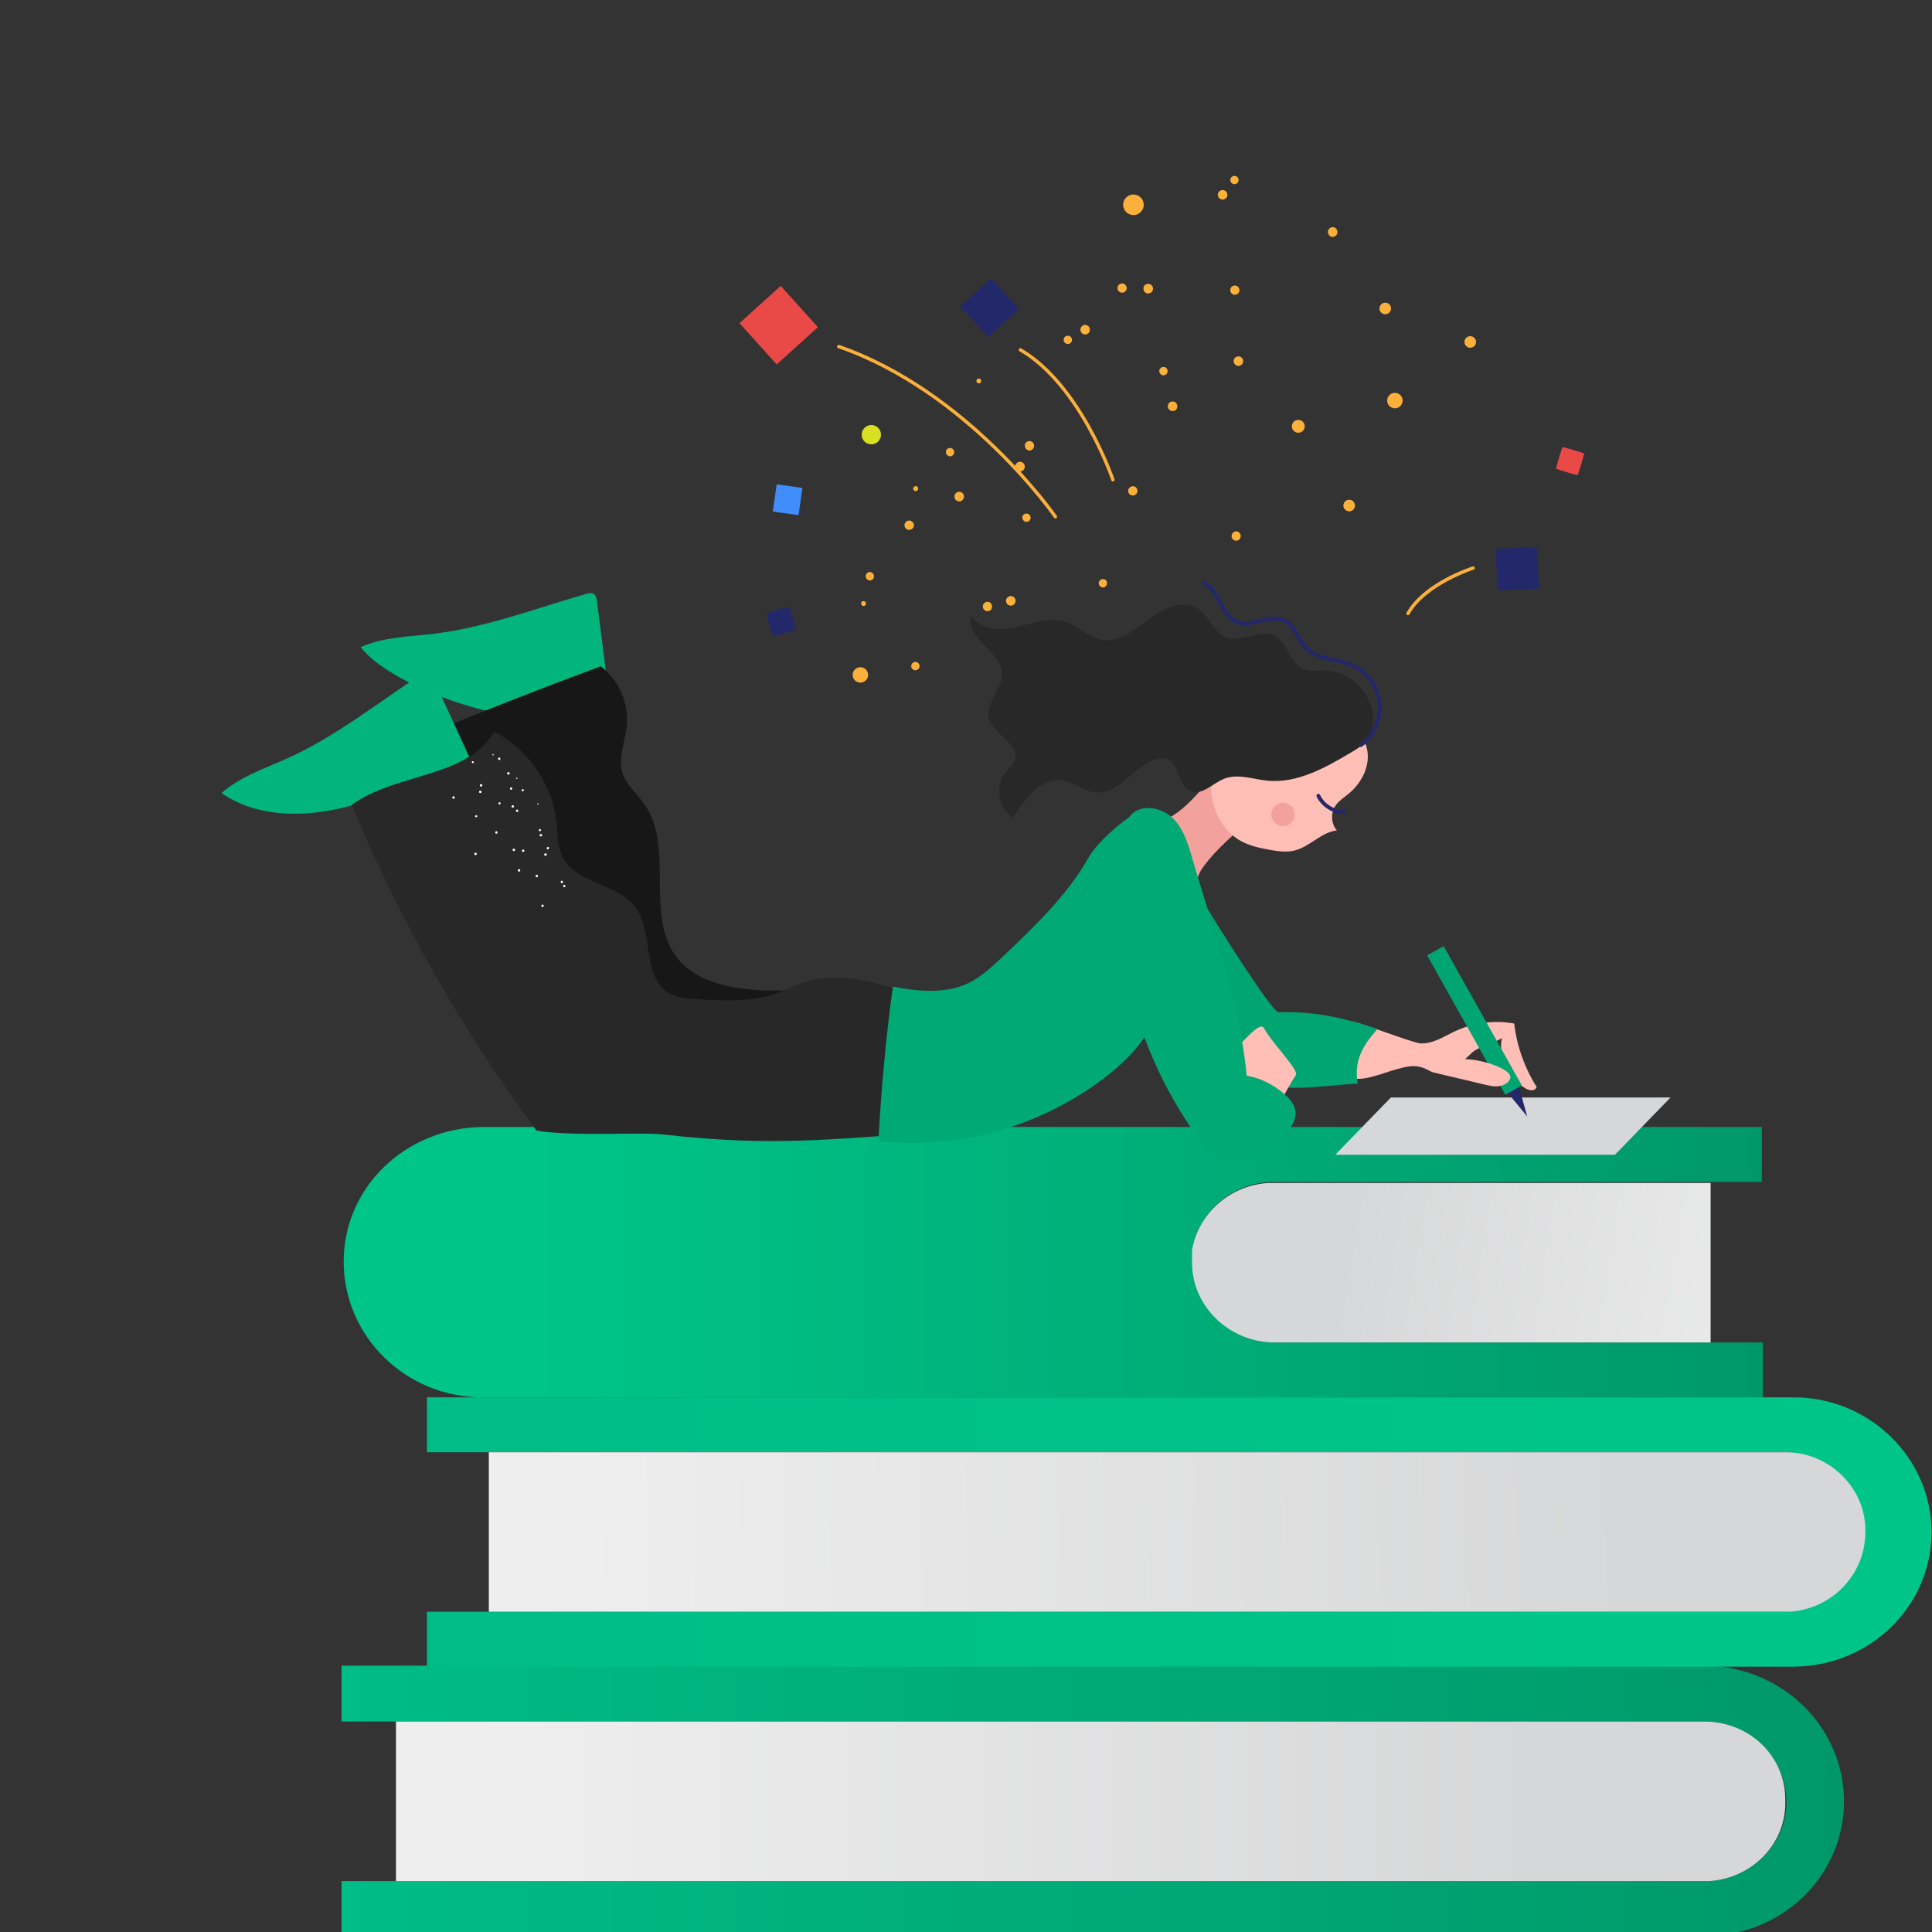 <svg width="216" height="216" viewBox="0 0 216 216" fill="none" xmlns="http://www.w3.org/2000/svg">
<rect x="0" y="0" width="216" height="216" fill="#333333" stroke="none"/>
<g clip-path="url(#clip0)">
<path d="M206.161 201.391C206.161 209.729 199.242 216.445 190.652 216.445C190.533 216.445 190.533 216.445 190.413 216.445H38.186V210.307H190.891C196.021 210.076 199.957 205.906 199.719 201.043C199.48 196.295 195.425 192.473 190.533 192.473C190.414 192.473 190.294 192.473 190.176 192.473H38.186V186.22H190.533H190.652C199.242 186.336 206.161 193.053 206.161 201.391Z" fill="url(#paint0_linear)"/>
<path d="M133.388 140.244C133.388 140.592 133.388 140.824 133.388 141.171C133.388 145.919 137.325 149.856 142.216 150.088H197.094V156.226H53.934C45.345 156.226 38.425 149.393 38.425 141.055C38.425 132.717 45.344 126.116 53.934 126H196.975V132.138H142.812C142.693 132.138 142.573 132.138 142.455 132.138C142.336 132.138 142.097 132.138 141.978 132.138C137.683 132.37 133.985 135.497 133.388 139.665C133.388 139.897 133.388 140.128 133.388 140.244Z" fill="url(#paint1_linear)"/>
<path d="M215.943 171.281C215.943 179.619 209.024 186.335 200.434 186.335H200.195H47.73V180.197H199.6C204.73 179.966 208.666 175.796 208.428 170.933C208.189 166.185 204.133 162.363 199.242 162.363C199.122 162.363 199.003 162.363 198.884 162.363H47.73V156.225H200.077H200.316C208.905 156.11 215.943 162.943 215.943 171.281Z" fill="url(#paint2_linear)"/>
<path d="M208.548 171.28C208.667 166.532 204.73 162.479 199.839 162.363C199.719 162.363 199.6 162.363 199.481 162.363H54.65V180.197H199.719H200.076C204.968 179.85 208.548 175.913 208.548 171.28Z" fill="url(#paint3_linear)"/>
<path d="M199.599 201.391C199.719 196.527 195.782 192.59 190.771 192.473C190.652 192.473 190.532 192.473 190.414 192.473H44.27V210.307H190.771H191.129C196.021 209.96 199.719 206.023 199.599 201.391Z" fill="url(#paint4_linear)"/>
<path d="M191.249 132.253V150.087H142.096C137.205 149.856 133.268 145.918 133.268 141.17C133.268 140.822 133.268 140.591 133.268 140.244C133.268 140.128 133.268 139.896 133.268 139.781C133.984 135.611 137.563 132.485 141.857 132.253H191.249Z" fill="url(#paint5_linear)"/>
<path d="M109.706 42.615C109.695 42.764 109.563 42.876 109.414 42.865C109.265 42.854 109.154 42.722 109.165 42.573C109.175 42.423 109.307 42.312 109.456 42.323C109.605 42.333 109.718 42.464 109.706 42.615ZM96.75 67.299C96.851 67.415 96.838 67.591 96.722 67.691C96.618 67.786 96.457 67.779 96.363 67.676C96.355 67.668 96.347 67.658 96.341 67.648C96.242 67.538 96.249 67.371 96.358 67.27C96.474 67.172 96.65 67.183 96.75 67.299ZM102.509 54.374C102.638 54.454 102.689 54.618 102.626 54.757C102.555 54.895 102.383 54.948 102.244 54.875C102.106 54.803 102.053 54.631 102.127 54.492C102.207 54.363 102.37 54.312 102.509 54.374ZM138.409 59.445C138.67 59.566 138.788 59.873 138.673 60.138C138.571 60.396 138.28 60.523 138.023 60.423C138.014 60.419 138.005 60.416 137.998 60.412C137.737 60.292 137.619 59.984 137.734 59.72C137.844 59.458 138.147 59.334 138.409 59.445ZM126.868 54.4C127.131 54.521 127.244 54.833 127.121 55.095C127.002 55.353 126.699 55.469 126.439 55.355C126.177 55.244 126.054 54.942 126.165 54.679C126.293 54.416 126.599 54.295 126.868 54.4ZM115.303 49.357C115.564 49.469 115.685 49.77 115.573 50.032C115.57 50.037 115.567 50.042 115.565 50.047C115.464 50.306 115.173 50.433 114.915 50.333C114.906 50.329 114.898 50.326 114.89 50.321C114.629 50.196 114.508 49.89 114.612 49.618C114.732 49.359 115.039 49.242 115.303 49.357ZM138.576 32.468C138.561 32.753 138.319 32.973 138.032 32.958C137.747 32.944 137.528 32.7 137.543 32.414C137.557 32.134 137.792 31.916 138.071 31.922C138.358 31.938 138.582 32.18 138.576 32.468ZM125.971 32.233C125.957 32.519 125.715 32.739 125.428 32.723C125.143 32.709 124.923 32.466 124.938 32.179C124.952 31.899 125.187 31.681 125.467 31.688C125.752 31.702 125.977 31.945 125.971 32.233ZM119.527 76.534C119.722 76.746 119.713 77.075 119.503 77.274C119.302 77.472 118.98 77.467 118.782 77.266C118.781 77.265 118.78 77.264 118.779 77.262C118.575 77.075 118.562 76.759 118.748 76.555C118.757 76.545 118.765 76.536 118.776 76.525C118.992 76.334 119.316 76.336 119.527 76.534ZM110.77 67.443C110.963 67.658 110.959 67.984 110.763 68.193C110.551 68.389 110.221 68.378 110.024 68.169C109.826 67.963 109.832 67.634 110.038 67.436C110.04 67.434 110.044 67.431 110.045 67.429C110.246 67.231 110.567 67.237 110.763 67.436C110.767 67.441 110.769 67.442 110.77 67.443ZM102.029 58.365C102.226 58.559 102.229 58.875 102.035 59.071C102.029 59.077 102.023 59.083 102.017 59.087C101.819 59.293 101.491 59.297 101.285 59.099C101.278 59.093 101.273 59.088 101.267 59.082C101.068 58.871 101.077 58.539 101.285 58.342C101.495 58.142 101.826 58.151 102.024 58.36C102.027 58.363 102.028 58.364 102.029 58.365ZM138.477 20.088C138.495 20.343 138.307 20.565 138.053 20.589C137.799 20.61 137.575 20.42 137.553 20.164C137.531 19.909 137.722 19.685 137.977 19.663C138.231 19.645 138.454 19.834 138.477 20.088ZM123.609 64.842C123.801 65.019 123.821 65.315 123.655 65.517C123.494 65.707 123.212 65.731 123.022 65.571C123.016 65.566 123.013 65.562 123.007 65.557C122.809 65.394 122.781 65.102 122.945 64.905C122.947 64.903 122.948 64.901 122.951 64.898C123.12 64.711 123.407 64.686 123.609 64.842ZM115.07 57.536C115.26 57.705 115.278 57.995 115.112 58.185C114.952 58.375 114.669 58.399 114.479 58.239C114.474 58.234 114.47 58.23 114.465 58.225C114.267 58.062 114.239 57.77 114.401 57.572C114.403 57.569 114.404 57.568 114.407 57.565C114.584 57.38 114.877 57.366 115.07 57.536ZM106.513 50.194C106.711 50.356 106.739 50.649 106.577 50.847C106.575 50.849 106.573 50.851 106.571 50.854C106.421 51.044 106.145 51.075 105.955 50.925C105.943 50.916 105.932 50.905 105.922 50.895C105.724 50.732 105.695 50.44 105.857 50.242C105.86 50.239 105.861 50.238 105.864 50.235C106.035 50.052 106.321 50.033 106.513 50.194ZM130.23 41.047C130.471 41.135 130.599 41.399 130.516 41.642C130.438 41.885 130.18 42.018 129.938 41.94C129.696 41.855 129.558 41.598 129.625 41.35C129.71 41.102 129.979 40.968 130.23 41.047ZM119.525 37.562C119.761 37.63 119.9 37.877 119.832 38.114C119.829 38.122 119.826 38.132 119.825 38.141C119.746 38.383 119.488 38.516 119.246 38.438C119.004 38.354 118.866 38.096 118.934 37.849C119.019 37.608 119.282 37.48 119.525 37.562ZM102.759 74.268C102.874 74.483 102.793 74.749 102.58 74.866C102.571 74.87 102.563 74.876 102.555 74.878C102.332 75 102.05 74.917 101.927 74.692C101.924 74.687 101.921 74.682 101.92 74.678C101.814 74.445 101.909 74.17 102.136 74.052C102.36 73.935 102.635 74.025 102.751 74.249C102.753 74.255 102.755 74.262 102.759 74.268ZM97.662 64.214C97.778 64.445 97.69 64.728 97.462 64.85C97.227 64.962 96.945 64.864 96.834 64.628C96.726 64.405 96.812 64.136 97.028 64.015C97.249 63.892 97.528 63.971 97.651 64.191C97.655 64.197 97.66 64.206 97.662 64.214ZM149.169 25.423C149.446 25.53 149.593 25.834 149.501 26.118C149.406 26.399 149.104 26.552 148.824 26.46C148.544 26.356 148.397 26.048 148.493 25.765C148.587 25.484 148.889 25.331 149.169 25.423ZM136.857 21.271C137.138 21.365 137.29 21.669 137.198 21.949C137.106 22.23 136.801 22.383 136.521 22.291C136.239 22.198 136.088 21.894 136.18 21.613C136.273 21.331 136.576 21.179 136.857 21.271ZM113.492 66.932C113.618 67.206 113.508 67.53 113.241 67.67C112.969 67.794 112.646 67.672 112.523 67.398C112.404 67.135 112.513 66.824 112.769 66.693C113.036 66.567 113.354 66.671 113.492 66.932ZM107.727 55.277C107.852 55.544 107.748 55.862 107.488 56C107.223 56.134 106.899 56.027 106.766 55.76C106.633 55.494 106.74 55.171 107.005 55.037C107.27 54.909 107.591 55.016 107.727 55.277ZM131.457 45.019C131.67 45.224 131.69 45.557 131.507 45.788C131.305 46.003 130.969 46.018 130.749 45.821C130.526 45.634 130.495 45.301 130.683 45.076C130.686 45.073 130.689 45.07 130.691 45.068C130.888 44.841 131.23 44.82 131.457 45.019C131.456 45.017 131.457 45.019 131.457 45.019ZM121.666 36.452C121.891 36.651 121.913 36.994 121.716 37.219C121.716 37.219 121.716 37.219 121.715 37.221C121.525 37.438 121.191 37.458 120.976 37.266C120.753 37.072 120.729 36.734 120.921 36.513C121.109 36.29 121.442 36.265 121.666 36.452ZM138.803 39.967C139.027 40.157 139.054 40.495 138.863 40.72C138.672 40.945 138.336 40.971 138.111 40.78C137.894 40.593 137.861 40.268 138.039 40.043C138.231 39.811 138.572 39.777 138.803 39.967ZM128.714 31.851C128.944 32.042 128.977 32.384 128.788 32.615C128.601 32.837 128.272 32.874 128.04 32.702C127.811 32.506 127.772 32.168 127.949 31.927C128.144 31.701 128.48 31.67 128.714 31.851ZM114.515 51.913C114.651 52.177 114.552 52.505 114.29 52.647C114.032 52.785 113.711 52.691 113.573 52.433C113.424 52.185 113.503 51.864 113.75 51.715C113.757 51.711 113.763 51.707 113.771 51.704C114.027 51.553 114.357 51.64 114.505 51.898C114.509 51.902 114.512 51.907 114.515 51.913Z" fill="#FBB03B"/>
<path d="M124.375 53.825C124.41 53.835 124.449 53.835 124.485 53.822C124.584 53.789 124.638 53.681 124.604 53.582C124.569 53.475 120.954 42.892 114.174 38.947C114.084 38.895 113.968 38.925 113.916 39.016C113.863 39.106 113.894 39.222 113.984 39.275C120.643 43.148 124.21 53.597 124.246 53.702C124.267 53.765 124.317 53.809 124.375 53.825Z" fill="#FBB03B"/>
<path d="M117.947 57.956C117.999 57.971 118.057 57.962 118.105 57.929C118.191 57.87 118.212 57.752 118.153 57.666C118.057 57.526 108.341 43.6 93.835 38.567C93.734 38.537 93.627 38.585 93.594 38.684C93.559 38.783 93.612 38.891 93.711 38.925C108.098 43.916 117.745 57.742 117.841 57.881C117.868 57.92 117.906 57.945 117.947 57.956Z" fill="#FBB03B"/>
<path d="M157.367 68.774C157.449 68.796 157.539 68.762 157.582 68.684C159.418 65.417 164.696 63.711 164.749 63.694C164.849 63.663 164.904 63.557 164.872 63.457C164.841 63.357 164.735 63.302 164.635 63.334C164.412 63.404 159.162 65.1 157.252 68.499C157.201 68.591 157.233 68.706 157.324 68.757C157.338 68.764 157.353 68.77 157.367 68.774Z" fill="#FBB03B"/>
<path d="M110.48 37.678L107.371 34.226L110.818 31.112L113.927 34.564L110.48 37.678Z" fill="#23286B"/>
<path d="M172.059 65.804L167.42 66.001L167.223 61.355L171.862 61.158L172.059 65.804Z" fill="#23286B"/>
<path d="M86.835 40.746L82.676 36.129L87.286 31.965L91.444 36.581L86.835 40.746Z" fill="#E94A47"/>
<path d="M149.285 129.105H180.552L186.768 122.701H155.501L149.285 129.105Z" fill="#D6D7D8"/>
<path d="M66.749 67.249C67.219 70.975 67.689 74.702 68.159 78.428C67.653 77.92 66.865 77.85 66.147 77.83C61.57 77.699 61.491 80.263 56.928 79.884C52.365 79.505 43.107 75.981 40.319 72.35C42.881 71.21 45.775 71.185 48.559 70.846C54.38 70.139 59.916 68.008 65.554 66.395C65.812 66.321 66.103 66.252 66.339 66.378C66.633 66.536 66.707 66.917 66.749 67.249Z" fill="#01B57D"/>
<path d="M67.164 74.493C69.206 76.04 70.349 78.699 70.065 81.246C69.872 82.981 69.075 84.737 69.589 86.405C70.005 87.76 71.193 88.71 72.014 89.866C75.491 94.766 71.987 102.47 75.751 107.152C77.505 109.334 80.418 110.217 83.197 110.553C85.922 110.883 88.697 110.799 91.398 110.306C90.381 114.894 90.094 119.645 90.553 124.323C81.413 124.358 72.162 123.652 63.483 120.788C62.934 120.607 62.373 120.409 61.936 120.032C61.155 119.359 60.919 118.266 60.715 117.256C58.234 104.962 53.887 93.045 47.868 82.042C54.252 79.406 60.686 76.889 67.164 74.493Z" fill="#171717"/>
<path d="M48.454 75.875C50.02 79.289 51.585 82.704 53.15 86.118C52.515 85.784 51.742 85.954 51.051 86.15C46.646 87.397 42.459 89.378 37.993 90.384C33.526 91.389 28.517 91.292 24.768 88.663C26.871 86.808 29.624 85.917 32.179 84.759C37.52 82.339 42.162 78.647 47.058 75.418C47.282 75.27 47.538 75.117 47.801 75.167C48.13 75.23 48.315 75.571 48.454 75.875Z" fill="#01B57D"/>
<path d="M169.656 120.943L170.744 124.825C170.744 124.825 168.155 121.667 168.207 121.745C168.259 121.823 169.656 120.943 169.656 120.943Z" fill="#23286B"/>
<path d="M62.907 95.849C62.307 94.676 62.36 93.293 62.224 91.983C61.785 87.722 59.072 83.764 55.256 81.817C52.135 87.045 44.22 86.385 39.317 89.995C44.689 102.91 51.646 115.165 59.983 126.398C63.96 127.096 71.483 126.532 74.257 126.845C86.287 128.205 92.376 127.381 104.459 126.601C102.012 122.183 101.759 116.616 103.796 111.996C99.383 110.204 94.522 108.386 89.979 109.816C88.826 110.179 87.744 110.741 86.597 111.124C83.811 112.054 80.794 111.882 77.863 111.701C76.796 111.635 75.683 111.555 74.766 111.006C71.713 109.179 73.136 104.161 70.963 101.343C68.943 98.721 64.413 98.796 62.907 95.849Z" fill="#282828"/>
<path d="M143.187 117.819C144.605 118.539 146.068 119.173 147.563 119.718C148.982 120.234 150.463 120.673 151.972 120.617C153.706 120.552 155.884 119.396 157.723 119.208C159.116 119.066 160.236 120.023 160.803 119.933C162.587 119.556 163.479 118.727 164.583 117.681C165.305 116.997 166.998 116.681 167.923 116.051C167.464 117.929 168.547 119.504 169.752 121.016C170.282 121.682 171.436 122.308 171.806 121.541C170.455 119.396 169.587 116.948 169.287 114.43C167.079 114.029 164.748 114.33 162.713 115.278C161.448 115.867 160.204 116.721 158.81 116.649C157.949 116.604 152.338 114.41 151.483 114.288C146.209 113.535 148.941 114.828 145.707 113.66C141.95 114.314 142.169 115.842 143.187 117.819Z" fill="#FFBEB6"/>
<path d="M168.3 122.389L170.144 121.354L161.401 105.776L159.557 106.811L168.3 122.389Z" fill="#01A572"/>
<path d="M158.73 118.235C159.062 117.943 160.107 117.616 160.544 117.681C162.097 117.914 162.796 118.364 164.205 118.441C165.921 118.534 168.881 119.535 168.861 120.404C168.847 120.968 168.198 121.333 167.641 121.426C167.085 121.519 166.519 121.387 165.97 121.256C163.947 120.773 162.308 120.39 160.285 119.907C159.889 119.813 159.151 119.366 158.862 119.079C158.572 118.792 158.424 118.502 158.73 118.235Z" fill="#FFBEB6"/>
<path d="M132.477 97.458C134.067 100.19 142.086 113.178 142.944 113.159C147.321 113.059 150.603 113.912 153.994 115.043C152.309 116.962 151.344 118.638 151.799 121.151C145.638 121.5 143.951 122.426 137.042 120.066C135.557 113.393 129.369 104.394 129.497 97.559C129.505 97.094 129.537 96.582 129.861 96.25C130.642 95.446 131.914 96.49 132.477 97.458Z" fill="#01A572"/>
<path d="M133.805 100.209C133.343 99.543 133.929 97.742 134.405 97.086C136.216 94.59 138.157 93.18 140.428 91.093C138.882 90.38 137.605 86.638 137.042 85.031C135.068 87.194 132.482 91.134 129.637 91.827C130.689 94.773 132.092 97.593 133.805 100.209Z" fill="#F2A19C"/>
<path d="M142.543 79.08C143.849 78.999 145.156 78.919 146.462 78.838C147.088 78.799 147.735 78.763 148.323 78.979C148.738 79.131 149.098 79.399 149.451 79.664C150.864 80.721 152.367 81.911 152.805 83.62C153.287 85.504 152.271 87.521 150.767 88.752C150.244 89.18 149.651 89.551 149.282 90.117C148.751 90.935 148.826 92.097 149.458 92.84C147.72 93.04 146.454 94.656 144.757 95.083C143.835 95.315 142.863 95.175 141.926 95.007C140.795 94.803 139.651 94.552 138.653 93.982C136.759 92.9 135.627 90.747 135.432 88.575C135.236 86.402 135.881 84.222 136.882 82.283C137.304 81.465 137.808 80.66 138.547 80.113C139.669 79.283 141.149 79.167 142.543 79.08Z" fill="#FFBEB6"/>
<path d="M136.843 87.071C138.355 86.458 140.046 87.113 141.669 87.278C144.998 87.615 148.138 85.85 151.019 84.147C151.717 83.734 152.437 83.301 152.899 82.635C153.268 82.103 153.443 81.457 153.497 80.812C153.744 77.846 151.094 74.965 148.118 74.964C147.319 74.963 146.482 75.134 145.747 74.823C144.202 74.171 144.008 71.842 142.507 71.097C140.846 70.273 138.778 71.924 137.055 71.234C135.663 70.677 135.202 68.876 133.948 68.051C132.267 66.946 130.03 68.023 128.427 69.24C126.824 70.457 125.017 71.915 123.046 71.508C121.616 71.214 120.548 69.988 119.161 69.528C117.399 68.944 115.513 69.682 113.707 70.107C111.9 70.531 109.63 70.456 108.65 68.881C107.777 71.247 111.903 72.738 112.036 75.257C112.13 77.023 110.166 78.526 110.568 80.248C111.021 82.181 114.237 83.283 113.435 85.101C113.242 85.54 112.838 85.841 112.517 86.198C111.169 87.696 111.562 90.391 113.283 91.441C114.56 89.286 116.476 86.819 118.941 87.264C120.205 87.492 121.253 88.488 122.533 88.603C125.488 88.87 127.332 84.506 130.285 84.8C131.827 85.187 131.633 87.82 133.095 88.444C134.368 88.987 135.563 87.591 136.843 87.071Z" fill="#282828"/>
<path d="M152.152 83.519C152.196 83.519 152.24 83.505 152.278 83.477C153.827 82.325 154.669 80.343 154.423 78.428C154.177 76.513 152.861 74.808 151.07 74.086C150.458 73.84 149.793 73.699 149.15 73.564C148.014 73.325 146.942 73.099 146.187 72.334C145.828 71.97 145.558 71.488 145.298 71.022C144.9 70.308 144.488 69.57 143.729 69.188C142.821 68.733 141.819 68.977 140.851 69.212C139.952 69.431 139.103 69.637 138.34 69.325C137.503 68.981 137.052 68.134 136.575 67.237C136.086 66.318 135.58 65.368 134.611 64.961C134.504 64.915 134.379 64.966 134.334 65.074C134.289 65.181 134.34 65.305 134.447 65.35C135.277 65.699 135.726 66.542 136.201 67.436C136.693 68.359 137.201 69.315 138.179 69.716C139.068 70.08 140.025 69.848 140.95 69.623C141.885 69.396 142.77 69.181 143.538 69.566C144.181 69.889 144.544 70.54 144.929 71.228C145.202 71.719 145.486 72.226 145.885 72.63C146.729 73.486 147.915 73.735 149.062 73.977C149.687 74.108 150.333 74.244 150.911 74.478C152.537 75.134 153.78 76.743 154.003 78.481C154.227 80.22 153.432 82.091 152.025 83.137C151.931 83.207 151.912 83.339 151.982 83.433C152.023 83.489 152.087 83.519 152.152 83.519Z" fill="#23286B"/>
<path d="M129.758 105.484C129.947 103.521 130.548 101.62 130.845 99.67C131.142 97.72 131.104 95.618 130.106 93.915C129.108 92.213 129.329 89.948 127.495 90.674C125.872 91.316 122.638 94.213 121.785 95.736C119.364 100.061 115.709 103.539 112.11 106.948C111.057 107.944 109.992 108.951 108.733 109.669C106.082 111.181 102.825 110.883 99.828 110.31C99.045 115.922 98.505 121.945 98.207 127.604C107.333 128.581 116.803 125.827 123.981 120.108C126.351 118.22 128.559 115.882 129.318 112.949C129.944 110.53 129.519 107.971 129.758 105.484Z" fill="#01AA75"/>
<path d="M150.276 90.996C150.295 90.996 150.316 90.996 150.335 90.995C150.452 90.993 150.545 90.897 150.542 90.78C150.54 90.665 150.446 90.573 150.331 90.573C150.316 90.572 150.294 90.573 150.275 90.573C149.164 90.573 148.064 89.882 147.585 88.879C147.535 88.773 147.41 88.729 147.303 88.779C147.198 88.83 147.153 88.956 147.203 89.061C147.75 90.207 149.007 90.996 150.276 90.996Z" fill="#23286B"/>
<path d="M137.121 118.211C138.216 120.733 138.824 123.464 138.903 126.212C140.073 125.775 141.242 125.338 142.412 124.901C143.09 123.272 143.912 121.702 144.865 120.216C145.277 119.635 142.333 116.788 141.295 114.931C140.8 114.047 138.512 117.118 137.121 118.211Z" fill="#FFBEB6"/>
<path d="M143.408 122.167C144.019 122.672 144.589 123.264 144.775 123.962C145.14 125.327 144.003 126.522 142.943 127.481C142.234 128.123 140.969 128.816 140.11 129.237C138.707 129.923 137.757 129.961 136.879 129.825C135.715 129.643 135.598 128.218 135.352 127.207C134.99 125.719 135.981 124.969 135.618 123.481C135.428 122.7 135.238 121.879 135.489 121.139C135.74 120.399 139.569 119.003 143.408 122.167Z" fill="#01AA75"/>
<path d="M126.483 91.076C125.924 91.672 125.752 92.507 125.624 93.304C123.703 105.195 126.932 117.889 134.407 127.837C134.93 128.534 135.501 129.241 136.294 129.643C137.087 130.045 139.247 128.918 139.528 127.68C140.237 116.328 136.461 106.759 133.219 95.715C132.76 94.155 132.248 92.515 131.017 91.38C129.788 90.246 127.594 89.891 126.483 91.076Z" fill="#01AA75"/>
<path d="M143.446 92.364C142.726 92.364 142.141 91.78 142.141 91.059C142.141 90.338 142.726 89.754 143.446 89.754C144.167 89.754 144.751 90.338 144.751 91.059C144.751 91.78 144.167 92.364 143.446 92.364Z" fill="#F2A19C"/>
<path d="M60.114 89.962C60.067 89.945 60.052 89.914 60.068 89.867C60.084 89.82 60.115 89.805 60.162 89.821C60.209 89.837 60.224 89.868 60.209 89.915C60.193 89.962 60.146 89.946 60.114 89.962ZM55.14 84.445C55.108 84.461 55.062 84.445 55.046 84.413C55.03 84.382 55.046 84.335 55.078 84.319C55.109 84.303 55.156 84.32 55.172 84.351C55.234 84.398 55.187 84.461 55.14 84.445ZM57.832 87.064C57.801 87.08 57.769 87.095 57.722 87.079C57.707 87.048 57.692 87.016 57.707 86.969C57.739 86.953 57.77 86.938 57.817 86.954C57.879 87.002 57.863 87.048 57.832 87.064ZM53.262 95.553C53.214 95.615 53.136 95.615 53.074 95.567C53.011 95.52 53.012 95.442 53.059 95.379C53.107 95.317 53.185 95.318 53.247 95.365C53.341 95.397 53.325 95.522 53.262 95.553ZM55.596 93.158C55.549 93.22 55.471 93.219 55.408 93.172C55.346 93.124 55.347 93.046 55.394 92.984C55.441 92.922 55.519 92.922 55.582 92.97C55.645 93.017 55.644 93.095 55.596 93.158ZM57.916 90.73C57.869 90.792 57.79 90.791 57.728 90.744C57.666 90.696 57.666 90.618 57.714 90.556C57.761 90.494 57.839 90.494 57.901 90.542C57.964 90.589 57.964 90.667 57.916 90.73ZM59.965 98.075C59.903 98.027 59.872 97.964 59.872 97.886C59.919 97.824 59.982 97.793 60.06 97.794C60.122 97.841 60.154 97.904 60.138 97.951C60.121 98.076 60.058 98.107 59.965 98.075ZM61.208 94.966C61.146 94.918 61.115 94.856 61.115 94.778C61.163 94.715 61.225 94.685 61.303 94.685C61.365 94.733 61.397 94.795 61.381 94.842C61.349 94.935 61.255 94.982 61.208 94.966ZM50.767 89.287C50.705 89.317 50.611 89.285 50.58 89.223C50.549 89.16 50.581 89.067 50.644 89.036C50.707 89.005 50.8 89.037 50.831 89.099C50.862 89.162 50.83 89.255 50.767 89.287ZM53.846 87.929C53.783 87.96 53.69 87.928 53.659 87.865C53.629 87.803 53.661 87.709 53.723 87.678C53.786 87.647 53.88 87.68 53.91 87.742C53.942 87.805 53.91 87.898 53.846 87.929ZM56.895 86.588C56.832 86.619 56.739 86.587 56.708 86.524C56.677 86.461 56.709 86.368 56.772 86.337C56.835 86.306 56.928 86.338 56.959 86.401C57.005 86.494 56.958 86.557 56.895 86.588ZM63.042 99.177C62.995 99.16 62.918 99.082 62.965 99.02C62.981 98.972 63.06 98.895 63.122 98.942C63.169 98.958 63.247 99.037 63.2 99.099C63.2 99.178 63.137 99.209 63.042 99.177ZM53.306 91.356C53.243 91.387 53.165 91.386 53.134 91.323C53.103 91.26 53.119 91.214 53.166 91.151C53.229 91.12 53.308 91.121 53.339 91.184C53.37 91.247 53.369 91.325 53.306 91.356ZM55.916 89.917C55.853 89.948 55.775 89.947 55.744 89.884C55.714 89.822 55.729 89.775 55.777 89.712C55.84 89.681 55.918 89.682 55.949 89.745C55.98 89.808 55.979 89.886 55.916 89.917ZM58.511 88.448C58.448 88.478 58.37 88.478 58.339 88.415C58.308 88.352 58.324 88.305 58.372 88.243C58.435 88.212 58.513 88.213 58.544 88.275C58.591 88.369 58.575 88.416 58.511 88.448ZM58.59 95.198C58.542 95.261 58.464 95.26 58.402 95.213C58.34 95.165 58.34 95.087 58.387 95.025C58.435 94.963 58.513 94.963 58.575 95.01C58.638 95.058 58.653 95.168 58.59 95.198ZM60.455 92.878C60.407 92.94 60.329 92.94 60.282 92.924C60.22 92.876 60.221 92.798 60.268 92.736C60.315 92.674 60.393 92.674 60.456 92.722C60.503 92.737 60.502 92.815 60.455 92.878ZM52.878 85.323C52.8 85.322 52.753 85.306 52.753 85.228C52.753 85.15 52.801 85.087 52.848 85.103C52.926 85.104 52.989 85.151 52.988 85.23C52.988 85.23 52.941 85.292 52.878 85.323ZM55.825 84.966C55.747 84.966 55.684 84.919 55.685 84.84C55.685 84.762 55.733 84.7 55.811 84.7C55.889 84.701 55.952 84.748 55.936 84.795C55.951 84.905 55.904 84.967 55.825 84.966C55.857 84.951 55.825 84.966 55.825 84.966ZM60.756 101.354C60.709 101.416 60.631 101.415 60.568 101.368C60.506 101.32 60.507 101.242 60.554 101.18C60.601 101.118 60.679 101.118 60.742 101.166C60.804 101.213 60.804 101.291 60.756 101.354ZM62.921 98.69C62.873 98.752 62.795 98.752 62.733 98.704C62.671 98.657 62.671 98.579 62.718 98.516C62.766 98.454 62.844 98.455 62.906 98.502C62.954 98.518 62.968 98.628 62.921 98.69ZM53.701 88.665C53.623 88.664 53.56 88.617 53.561 88.538C53.561 88.46 53.609 88.398 53.687 88.398C53.766 88.399 53.828 88.446 53.828 88.525C53.858 88.587 53.779 88.665 53.701 88.665ZM57.15 88.296C57.072 88.296 57.009 88.249 57.01 88.17C57.01 88.092 57.057 88.029 57.136 88.03C57.214 88.031 57.277 88.078 57.276 88.156C57.26 88.204 57.228 88.297 57.15 88.296ZM57.51 95.144C57.447 95.175 57.353 95.143 57.323 95.08C57.292 95.017 57.324 94.924 57.387 94.893C57.449 94.862 57.543 94.894 57.574 94.957C57.605 95.019 57.572 95.113 57.51 95.144ZM60.529 93.505C60.465 93.536 60.372 93.504 60.342 93.441C60.311 93.378 60.343 93.285 60.406 93.254C60.469 93.223 60.562 93.255 60.593 93.318C60.624 93.38 60.623 93.458 60.529 93.505ZM58.089 97.435C58.026 97.466 57.933 97.434 57.902 97.371C57.871 97.308 57.903 97.215 57.966 97.184C58.029 97.153 58.108 97.154 58.153 97.248C58.184 97.311 58.152 97.404 58.089 97.435ZM61.046 95.67C60.983 95.701 60.89 95.668 60.859 95.606C60.828 95.543 60.829 95.465 60.923 95.419C60.986 95.388 61.079 95.42 61.142 95.468C61.141 95.546 61.109 95.639 61.046 95.67ZM57.355 90.303C57.277 90.302 57.214 90.255 57.183 90.192C57.184 90.114 57.231 90.051 57.294 90.02C57.372 90.021 57.435 90.068 57.466 90.131C57.496 90.195 57.418 90.272 57.355 90.303Z" fill="white"/>
<path d="M97.416 49.68C96.82 49.68 96.336 49.197 96.336 48.6C96.336 48.004 96.82 47.52 97.416 47.52C98.013 47.52 98.496 48.004 98.496 48.6C98.496 49.197 98.013 49.68 97.416 49.68Z" fill="#D9E021"/>
<path d="M86.4 57.192L89.277 57.6L89.712 54.552L86.835 54.144L86.4 57.192Z" fill="#428DFC"/>
<path d="M164.376 38.88C164.018 38.88 163.728 38.59 163.728 38.232C163.728 37.874 164.018 37.584 164.376 37.584C164.734 37.584 165.024 37.874 165.024 38.232C165.024 38.59 164.734 38.88 164.376 38.88Z" fill="#FBB03B"/>
<path d="M145.152 48.384C144.754 48.384 144.432 48.062 144.432 47.664C144.432 47.266 144.754 46.944 145.152 46.944C145.55 46.944 145.872 47.266 145.872 47.664C145.872 48.062 145.55 48.384 145.152 48.384Z" fill="#FBB03B"/>
<path d="M126.72 24.048C126.084 24.048 125.568 23.532 125.568 22.896C125.568 22.26 126.084 21.744 126.72 21.744C127.356 21.744 127.872 22.26 127.872 22.896C127.872 23.532 127.356 24.048 126.72 24.048Z" fill="#FBB03B"/>
<path d="M155.952 45.648C155.475 45.648 155.088 45.261 155.088 44.784C155.088 44.307 155.475 43.92 155.952 43.92C156.429 43.92 156.816 44.307 156.816 44.784C156.816 45.261 156.429 45.648 155.952 45.648Z" fill="#FBB03B"/>
<path d="M154.872 35.136C154.514 35.136 154.224 34.846 154.224 34.488C154.224 34.13 154.514 33.84 154.872 33.84C155.23 33.84 155.52 34.13 155.52 34.488C155.52 34.846 155.23 35.136 154.872 35.136Z" fill="#FBB03B"/>
<path d="M96.192 76.32C95.715 76.32 95.328 75.933 95.328 75.456C95.328 74.979 95.715 74.592 96.192 74.592C96.669 74.592 97.056 74.979 97.056 75.456C97.056 75.933 96.669 76.32 96.192 76.32Z" fill="#FBB03B"/>
<path d="M150.84 57.168C150.482 57.168 150.192 56.878 150.192 56.52C150.192 56.162 150.482 55.872 150.84 55.872C151.198 55.872 151.488 56.162 151.488 56.52C151.488 56.878 151.198 57.168 150.84 57.168Z" fill="#FBB03B"/>
<path d="M86.449 71.138C87.33 70.926 88.18 70.667 89.001 70.361C88.763 69.445 88.507 68.584 88.224 67.809C87.362 68.032 86.511 68.291 85.672 68.587C85.875 69.425 86.138 70.277 86.449 71.138Z" fill="#23286B"/>
<path d="M173.968 52.398C174.775 52.691 175.582 52.931 176.39 53.119C176.682 52.271 176.93 51.458 177.111 50.697C176.314 50.422 175.507 50.182 174.689 49.976C174.411 50.744 174.173 51.554 173.968 52.398Z" fill="#E94A47"/>
</g>
<defs>
<linearGradient id="paint0_linear" x1="38.198" y1="201.414" x2="206.383" y2="201.414" gradientUnits="userSpaceOnUse">
<stop stop-color="#00BC87"/>
<stop offset="1" stop-color="#009868"/>
</linearGradient>
<linearGradient id="paint1_linear" x1="38.437" y1="141.119" x2="197.304" y2="141.119" gradientUnits="userSpaceOnUse">
<stop offset="0.129" stop-color="#00C588"/>
<stop offset="0.999" stop-color="#009868"/>
</linearGradient>
<linearGradient id="paint2_linear" x1="38.741" y1="171.324" x2="241.138" y2="171.324" gradientUnits="userSpaceOnUse">
<stop stop-color="#00BC87"/>
<stop offset="0.696" stop-color="#00C588"/>
<stop offset="0.753" stop-color="#00C588"/>
<stop offset="1" stop-color="#00C588"/>
</linearGradient>
<linearGradient id="paint3_linear" x1="50.233" y1="172.524" x2="211.35" y2="169.877" gradientUnits="userSpaceOnUse">
<stop offset="0.09" stop-color="#EEEEEE"/>
<stop offset="0.818" stop-color="#D6D7D8"/>
</linearGradient>
<linearGradient id="paint4_linear" x1="44.289" y1="201.472" x2="199.816" y2="201.472" gradientUnits="userSpaceOnUse">
<stop offset="0.09" stop-color="#EEEEEE"/>
<stop offset="0.818" stop-color="#D6D7D8"/>
</linearGradient>
<linearGradient id="paint5_linear" x1="210.574" y1="148.044" x2="137.092" y2="135.888" gradientUnits="userSpaceOnUse">
<stop offset="0.09" stop-color="#EEEEEE"/>
<stop offset="0.818" stop-color="#D6D7D8"/>
</linearGradient>
<clipPath id="clip0">
<rect width="216" height="216" fill="white" transform="matrix(-1 0 0 1 216 0)"/>
</clipPath>
</defs>
</svg>
